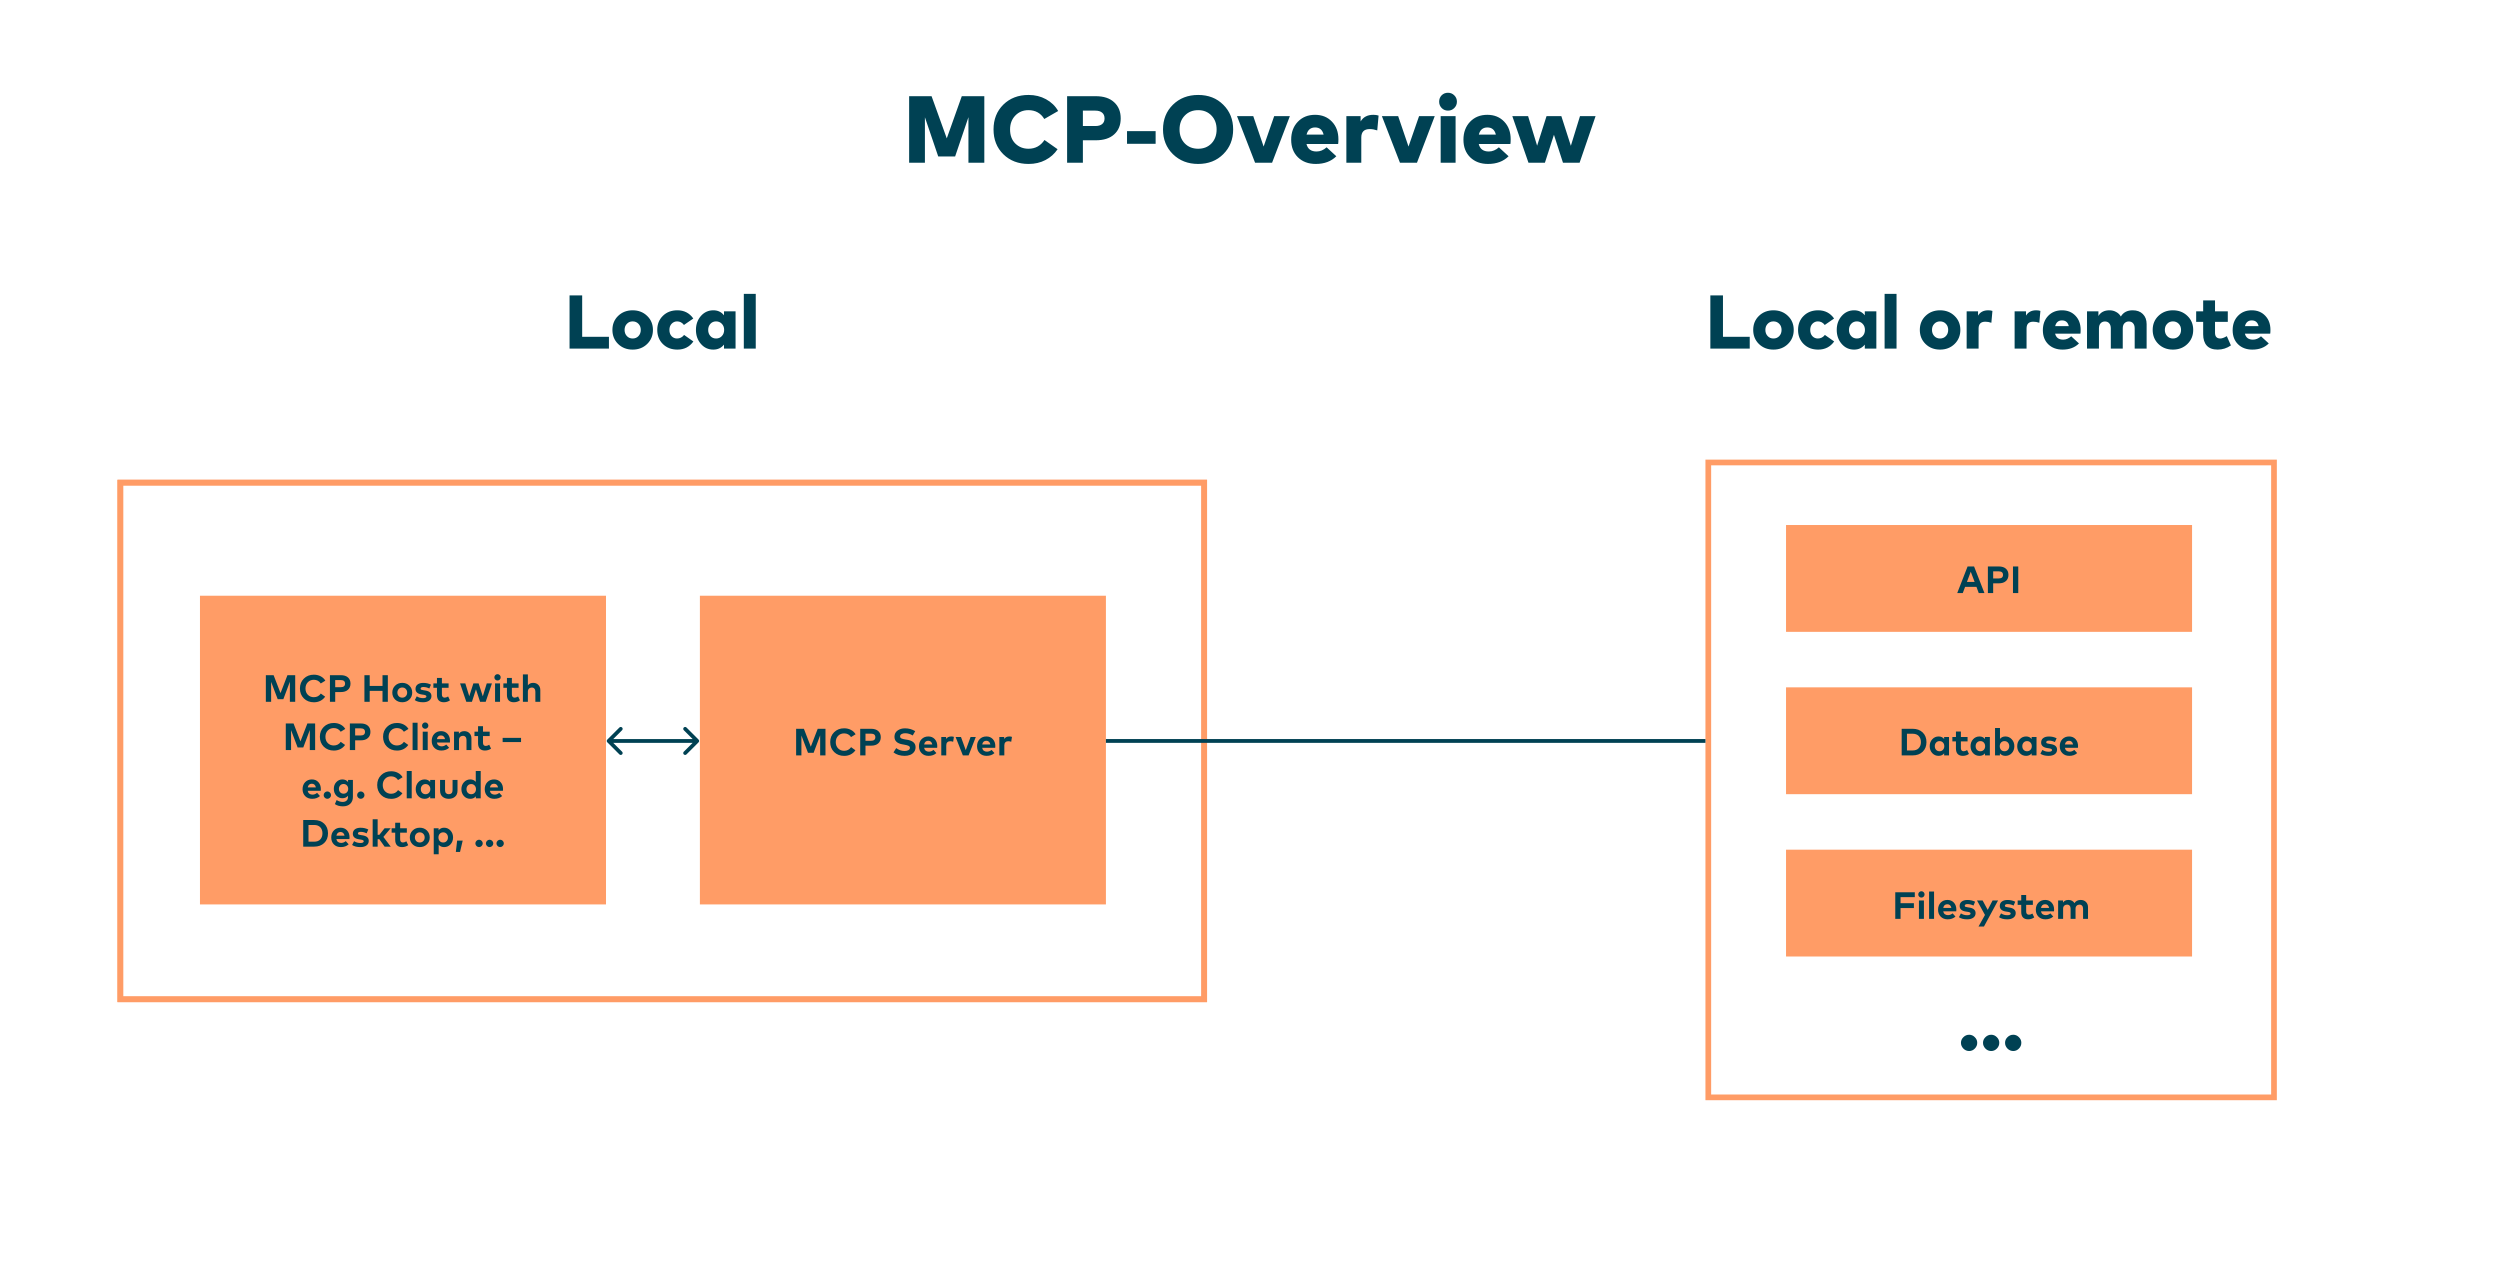 <svg width="6576" height="3366" viewBox="0 0 6576 3366" fill="none" xmlns="http://www.w3.org/2000/svg">
<rect width="6576" height="3366" fill="white"/>
<path d="M2589.14 253V428H2547.39V308.25L2512.39 411.5H2467.89L2432.89 308.5V428H2391.39V253H2450.39L2490.39 364L2529.89 253H2589.14ZM2705.63 249.75C2722.47 249.75 2737.72 253.5 2751.38 261C2765.22 268.5 2775.88 278.833 2783.38 292L2746.88 313C2737.55 297.5 2723.63 289.75 2705.13 289.75C2691.3 289.75 2679.8 294.5 2670.63 304C2661.47 313.5 2656.88 325.667 2656.88 340.5C2656.88 356.167 2661.55 368.583 2670.88 377.75C2680.22 386.75 2691.72 391.25 2705.38 391.25C2723.22 391.25 2737.22 383.583 2747.38 368.25L2781.88 392.5C2773.72 404.667 2763.05 414.167 2749.88 421C2736.88 427.833 2722.13 431.25 2705.63 431.25C2678.63 431.25 2656.47 422.75 2639.13 405.75C2621.97 388.75 2613.38 367 2613.38 340.5C2613.38 314 2621.97 292.25 2639.13 275.25C2656.47 258.25 2678.63 249.75 2705.63 249.75ZM2882.17 369H2848.42V428H2806.92V253H2881.92C2903.08 253 2919.33 258.333 2930.67 269C2942.17 279.5 2947.92 293.667 2947.92 311.5C2947.92 329.167 2942.17 343.167 2930.67 353.5C2919.33 363.833 2903.17 369 2882.17 369ZM2881.17 291H2848.42V331.5H2881.17C2888.83 331.5 2894.75 329.833 2898.92 326.5C2903.25 323 2905.42 318 2905.42 311.5C2905.42 304.833 2903.25 299.75 2898.92 296.25C2894.75 292.75 2888.83 291 2881.17 291ZM3039.77 345V378.25H2964.52V345H3039.77ZM3085.18 275.5C3102.68 258.333 3124.85 249.75 3151.68 249.75C3178.52 249.75 3200.52 258.333 3217.68 275.5C3235.02 292.667 3243.68 314.333 3243.68 340.5C3243.68 366.667 3235.02 388.333 3217.68 405.5C3200.52 422.667 3178.52 431.25 3151.68 431.25C3124.85 431.25 3102.68 422.667 3085.18 405.5C3067.85 388.333 3059.18 366.667 3059.18 340.5C3059.18 314.333 3067.85 292.667 3085.18 275.5ZM3186.68 304C3177.68 294.5 3166.02 289.75 3151.68 289.75C3137.35 289.75 3125.6 294.5 3116.43 304C3107.27 313.333 3102.68 325.5 3102.68 340.5C3102.68 355.5 3107.27 367.75 3116.43 377.25C3125.6 386.583 3137.35 391.25 3151.68 391.25C3166.02 391.25 3177.68 386.583 3186.68 377.25C3195.68 367.75 3200.18 355.5 3200.18 340.5C3200.18 325.5 3195.68 313.333 3186.68 304ZM3392.84 305.5L3346.09 428H3301.34L3253.84 305.5H3296.59L3323.84 385.5L3351.59 305.5H3392.84ZM3459.06 302C3477.4 302 3492.23 308 3503.56 320C3514.9 331.833 3520.56 347.333 3520.56 366.5C3520.56 372.167 3520.31 376.25 3519.81 378.75H3436.56C3439.73 391.917 3448.56 398.5 3463.06 398.5C3472.56 398.5 3481.4 394.833 3489.56 387.5L3515.06 411C3501.56 424.5 3483.56 431.25 3461.06 431.25C3441.73 431.25 3426.06 425.417 3414.06 413.75C3402.23 402.083 3396.31 386.667 3396.31 367.5C3396.31 348.167 3402.15 332.417 3413.81 320.25C3425.48 308.083 3440.56 302 3459.06 302ZM3481.56 354C3478.56 341.5 3471.15 335.25 3459.31 335.25C3447.48 335.25 3439.98 341.5 3436.81 354H3481.56ZM3612.48 302C3617.65 302 3622.23 302.667 3626.23 304L3622.73 343C3615.73 340.667 3609.15 339.5 3602.98 339.5C3588.15 339.5 3580.73 346.917 3580.73 361.75V428H3541.48V305.5H3578.98V319.5C3585.82 307.833 3596.98 302 3612.48 302ZM3773.95 305.5L3727.2 428H3682.45L3634.95 305.5H3677.7L3704.95 385.5L3732.7 305.5H3773.95ZM3828.78 305.5V428H3789.53V305.5H3828.78ZM3808.78 244C3815.28 244 3820.78 246.25 3825.28 250.75C3829.95 255.25 3832.28 260.833 3832.28 267.5C3832.28 274 3829.95 279.583 3825.28 284.25C3820.78 288.75 3815.28 291 3808.78 291C3802.28 291 3796.78 288.75 3792.28 284.25C3787.78 279.583 3785.53 274 3785.53 267.5C3785.53 260.833 3787.7 255.25 3792.03 250.75C3796.53 246.25 3802.11 244 3808.78 244ZM3912.19 302C3930.52 302 3945.35 308 3956.69 320C3968.02 331.833 3973.69 347.333 3973.69 366.5C3973.69 372.167 3973.44 376.25 3972.94 378.75H3889.69C3892.85 391.917 3901.69 398.5 3916.19 398.5C3925.69 398.5 3934.52 394.833 3942.69 387.5L3968.19 411C3954.69 424.5 3936.69 431.25 3914.19 431.25C3894.85 431.25 3879.19 425.417 3867.19 413.75C3855.35 402.083 3849.44 386.667 3849.44 367.5C3849.44 348.167 3855.27 332.417 3866.94 320.25C3878.6 308.083 3893.69 302 3912.19 302ZM3934.69 354C3931.69 341.5 3924.27 335.25 3912.44 335.25C3900.6 335.25 3893.1 341.5 3889.94 354H3934.69ZM4106.99 305.5L4131.99 383.5L4155.99 305.5H4196.99L4154.99 428H4111.24L4087.49 354.5L4063.74 428H4020.49L3977.99 305.5H4019.49L4043.24 383.25L4067.99 305.5H4106.99Z" fill="#004153"/>
<path d="M1601.76 886V917H1498.16V777H1531.36V886H1601.76ZM1625.89 831C1636.02 821.133 1648.75 816.2 1664.09 816.2C1679.42 816.2 1692.15 821.133 1702.29 831C1712.42 840.733 1717.49 853 1717.49 867.8C1717.49 882.6 1712.42 894.933 1702.29 904.8C1692.15 914.667 1679.42 919.6 1664.09 919.6C1648.75 919.6 1636.02 914.667 1625.89 904.8C1615.89 894.933 1610.89 882.6 1610.89 867.8C1610.89 853 1615.89 840.733 1625.89 831ZM1664.09 845.4C1657.95 845.4 1652.89 847.533 1648.89 851.8C1644.89 855.933 1642.89 861.267 1642.89 867.8C1642.89 874.333 1644.89 879.733 1648.89 884C1652.89 888.267 1657.95 890.4 1664.09 890.4C1670.35 890.4 1675.49 888.267 1679.49 884C1683.49 879.733 1685.49 874.333 1685.49 867.8C1685.49 861.267 1683.49 855.933 1679.49 851.8C1675.49 847.533 1670.35 845.4 1664.09 845.4ZM1781.85 816.2C1799.59 816.2 1813.52 823.4 1823.65 837.8L1799.05 854.8C1794.39 848.533 1788.39 845.4 1781.05 845.4C1775.45 845.4 1770.65 847.467 1766.65 851.6C1762.79 855.6 1760.85 861 1760.85 867.8C1760.85 874.733 1762.79 880.267 1766.65 884.4C1770.52 888.4 1775.25 890.4 1780.85 890.4C1788.45 890.4 1794.65 887.267 1799.45 881L1823.85 898.2C1813.72 912.467 1799.72 919.6 1781.85 919.6C1766.25 919.6 1753.52 914.733 1743.65 905C1733.79 895.267 1728.85 882.867 1728.85 867.8C1728.85 852.733 1733.79 840.4 1743.65 830.8C1753.52 821.067 1766.25 816.2 1781.85 816.2ZM1934.81 819V917H1904.41V906.4C1897.48 915.2 1888.08 919.6 1876.21 919.6C1863.15 919.6 1852.28 914.6 1843.61 904.6C1834.95 894.6 1830.61 882.333 1830.61 867.8C1830.61 853.267 1834.95 841.067 1843.61 831.2C1852.41 821.2 1863.35 816.2 1876.41 816.2C1888.15 816.2 1897.48 820.6 1904.41 829.4V819H1934.81ZM1898.81 851.8C1894.81 847.533 1889.75 845.4 1883.61 845.4C1877.48 845.4 1872.48 847.533 1868.61 851.8C1864.75 856.067 1862.81 861.4 1862.81 867.8C1862.81 874.333 1864.75 879.733 1868.61 884C1872.48 888.267 1877.48 890.4 1883.61 890.4C1889.75 890.4 1894.81 888.267 1898.81 884C1902.81 879.733 1904.81 874.333 1904.81 867.8C1904.81 861.267 1902.81 855.933 1898.81 851.8ZM1987.92 773V917H1956.52V773H1987.92Z" fill="#004153"/>
<path d="M4602.5 886V917H4498.9V777H4532.1V886H4602.5ZM4626.63 831C4636.76 821.133 4649.49 816.2 4664.83 816.2C4680.16 816.2 4692.89 821.133 4703.03 831C4713.16 840.733 4718.23 853 4718.23 867.8C4718.23 882.6 4713.16 894.933 4703.03 904.8C4692.89 914.667 4680.16 919.6 4664.83 919.6C4649.49 919.6 4636.76 914.667 4626.63 904.8C4616.63 894.933 4611.63 882.6 4611.63 867.8C4611.63 853 4616.63 840.733 4626.63 831ZM4664.83 845.4C4658.69 845.4 4653.63 847.533 4649.63 851.8C4645.63 855.933 4643.63 861.267 4643.63 867.8C4643.63 874.333 4645.63 879.733 4649.63 884C4653.63 888.267 4658.69 890.4 4664.83 890.4C4671.09 890.4 4676.23 888.267 4680.23 884C4684.23 879.733 4686.23 874.333 4686.23 867.8C4686.23 861.267 4684.23 855.933 4680.23 851.8C4676.23 847.533 4671.09 845.4 4664.83 845.4ZM4782.6 816.2C4800.33 816.2 4814.26 823.4 4824.4 837.8L4799.8 854.8C4795.13 848.533 4789.13 845.4 4781.8 845.4C4776.2 845.4 4771.4 847.467 4767.4 851.6C4763.53 855.6 4761.6 861 4761.6 867.8C4761.6 874.733 4763.53 880.267 4767.4 884.4C4771.26 888.4 4776 890.4 4781.6 890.4C4789.2 890.4 4795.4 887.267 4800.2 881L4824.6 898.2C4814.46 912.467 4800.46 919.6 4782.6 919.6C4767 919.6 4754.26 914.733 4744.4 905C4734.53 895.267 4729.6 882.867 4729.6 867.8C4729.6 852.733 4734.53 840.4 4744.4 830.8C4754.26 821.067 4767 816.2 4782.6 816.2ZM4935.55 819V917H4905.15V906.4C4898.22 915.2 4888.82 919.6 4876.95 919.6C4863.89 919.6 4853.02 914.6 4844.35 904.6C4835.69 894.6 4831.35 882.333 4831.35 867.8C4831.35 853.267 4835.69 841.067 4844.35 831.2C4853.15 821.2 4864.09 816.2 4877.15 816.2C4888.89 816.2 4898.22 820.6 4905.15 829.4V819H4935.55ZM4899.55 851.8C4895.55 847.533 4890.49 845.4 4884.35 845.4C4878.22 845.4 4873.22 847.533 4869.35 851.8C4865.49 856.067 4863.55 861.4 4863.55 867.8C4863.55 874.333 4865.49 879.733 4869.35 884C4873.22 888.267 4878.22 890.4 4884.35 890.4C4890.49 890.4 4895.55 888.267 4899.55 884C4903.55 879.733 4905.55 874.333 4905.55 867.8C4905.55 861.267 4903.55 855.933 4899.55 851.8ZM4988.66 773V917H4957.26V773H4988.66ZM5064.91 831C5075.04 821.133 5087.78 816.2 5103.11 816.2C5118.44 816.2 5131.18 821.133 5141.31 831C5151.44 840.733 5156.51 853 5156.51 867.8C5156.51 882.6 5151.44 894.933 5141.31 904.8C5131.18 914.667 5118.44 919.6 5103.11 919.6C5087.78 919.6 5075.04 914.667 5064.91 904.8C5054.91 894.933 5049.91 882.6 5049.91 867.8C5049.91 853 5054.91 840.733 5064.91 831ZM5103.11 845.4C5096.98 845.4 5091.91 847.533 5087.91 851.8C5083.91 855.933 5081.91 861.267 5081.91 867.8C5081.91 874.333 5083.91 879.733 5087.91 884C5091.91 888.267 5096.98 890.4 5103.11 890.4C5109.38 890.4 5114.51 888.267 5118.51 884C5122.51 879.733 5124.51 874.333 5124.51 867.8C5124.51 861.267 5122.51 855.933 5118.51 851.8C5114.51 847.533 5109.38 845.4 5103.11 845.4ZM5229.88 816.2C5234.01 816.2 5237.68 816.733 5240.88 817.8L5238.08 849C5232.48 847.133 5227.21 846.2 5222.28 846.2C5210.41 846.2 5204.48 852.133 5204.48 864V917H5173.08V819H5203.08V830.2C5208.54 820.867 5217.48 816.2 5229.88 816.2ZM5356.05 816.2C5360.18 816.2 5363.85 816.733 5367.05 817.8L5364.25 849C5358.65 847.133 5353.38 846.2 5348.45 846.2C5336.58 846.2 5330.65 852.133 5330.65 864V917H5299.25V819H5329.25V830.2C5334.72 820.867 5343.65 816.2 5356.05 816.2ZM5423.74 816.2C5438.41 816.2 5450.28 821 5459.34 830.6C5468.41 840.067 5472.94 852.467 5472.94 867.8C5472.94 872.333 5472.74 875.6 5472.34 877.6H5405.74C5408.28 888.133 5415.34 893.4 5426.94 893.4C5434.54 893.4 5441.61 890.467 5448.14 884.6L5468.54 903.4C5457.74 914.2 5443.34 919.6 5425.34 919.6C5409.88 919.6 5397.34 914.933 5387.74 905.6C5378.28 896.267 5373.54 883.933 5373.54 868.6C5373.54 853.133 5378.21 840.533 5387.54 830.8C5396.88 821.067 5408.94 816.2 5423.74 816.2ZM5441.74 857.8C5439.34 847.8 5433.41 842.8 5423.94 842.8C5414.48 842.8 5408.48 847.8 5405.94 857.8H5441.74ZM5609.88 816.2C5621.08 816.2 5629.95 819.467 5636.48 826C5643.15 832.533 5646.48 841.4 5646.48 852.6V917H5615.08V863.8C5615.08 858.067 5613.68 853.6 5610.88 850.4C5608.21 847.2 5604.41 845.6 5599.48 845.6C5594.95 845.6 5591.15 847.2 5588.08 850.4C5585.15 853.467 5583.68 858.067 5583.68 864.2V917H5552.28V863.8C5552.28 858.067 5550.88 853.6 5548.08 850.4C5545.41 847.2 5541.68 845.6 5536.88 845.6C5532.21 845.6 5528.41 847.2 5525.48 850.4C5522.55 853.467 5521.08 858.067 5521.08 864.2V917H5489.68V819H5519.68V831.2C5525.68 821.2 5535.41 816.2 5548.88 816.2C5555.28 816.2 5561.08 817.667 5566.28 820.6C5571.61 823.4 5575.75 827.4 5578.68 832.6C5585.08 821.667 5595.48 816.2 5609.88 816.2ZM5677.41 831C5687.54 821.133 5700.28 816.2 5715.61 816.2C5730.94 816.2 5743.68 821.133 5753.81 831C5763.94 840.733 5769.01 853 5769.01 867.8C5769.01 882.6 5763.94 894.933 5753.81 904.8C5743.68 914.667 5730.94 919.6 5715.61 919.6C5700.28 919.6 5687.54 914.667 5677.41 904.8C5667.41 894.933 5662.41 882.6 5662.41 867.8C5662.41 853 5667.41 840.733 5677.41 831ZM5715.61 845.4C5709.48 845.4 5704.41 847.533 5700.41 851.8C5696.41 855.933 5694.41 861.267 5694.41 867.8C5694.41 874.333 5696.41 879.733 5700.41 884C5704.41 888.267 5709.48 890.4 5715.61 890.4C5721.88 890.4 5727.01 888.267 5731.01 884C5735.01 879.733 5737.01 874.333 5737.01 867.8C5737.01 861.267 5735.01 855.933 5731.01 851.8C5727.01 847.533 5721.88 845.4 5715.61 845.4ZM5860 819V846.6H5826.4V875.4C5826.4 885.4 5831.07 890.4 5840.4 890.4C5844.67 890.4 5850.33 888.333 5857.4 884.2L5868.2 908.6C5857.67 915.933 5846.07 919.6 5833.4 919.6C5820.6 919.6 5811 916.067 5804.6 909C5798.33 901.933 5795.2 892.067 5795.2 879.4V846.6H5776.8V819H5795.2V790.2H5826.4V819H5860ZM5922.96 816.2C5937.63 816.2 5949.49 821 5958.56 830.6C5967.63 840.067 5972.16 852.467 5972.16 867.8C5972.16 872.333 5971.96 875.6 5971.56 877.6H5904.96C5907.49 888.133 5914.56 893.4 5926.16 893.4C5933.76 893.4 5940.83 890.467 5947.36 884.6L5967.76 903.4C5956.96 914.2 5942.56 919.6 5924.56 919.6C5909.09 919.6 5896.56 914.933 5886.96 905.6C5877.49 896.267 5872.76 883.933 5872.76 868.6C5872.76 853.133 5877.43 840.533 5886.76 830.8C5896.09 821.067 5908.16 816.2 5922.96 816.2ZM5940.96 857.8C5938.56 847.8 5932.63 842.8 5923.16 842.8C5913.69 842.8 5907.69 847.8 5905.16 857.8H5940.96Z" fill="#004153"/>
<path d="M5179.69 2721.8C5185.42 2721.8 5190.35 2723.93 5194.49 2728.2C5198.75 2732.33 5200.89 2737.27 5200.89 2743C5200.89 2748.87 5198.75 2753.93 5194.49 2758.2C5190.35 2762.47 5185.42 2764.6 5179.69 2764.6C5173.82 2764.6 5168.75 2762.47 5164.49 2758.2C5160.22 2753.8 5158.09 2748.73 5158.09 2743C5158.09 2737.27 5160.22 2732.33 5164.49 2728.2C5168.75 2723.93 5173.82 2721.8 5179.69 2721.8ZM5237.7 2721.8C5243.43 2721.8 5248.36 2723.93 5252.5 2728.2C5256.76 2732.33 5258.9 2737.27 5258.9 2743C5258.9 2748.87 5256.76 2753.93 5252.5 2758.2C5248.36 2762.47 5243.43 2764.6 5237.7 2764.6C5231.83 2764.6 5226.76 2762.47 5222.5 2758.2C5218.23 2753.8 5216.1 2748.73 5216.1 2743C5216.1 2737.27 5218.23 2732.33 5222.5 2728.2C5226.76 2723.93 5231.83 2721.8 5237.7 2721.8ZM5295.7 2721.8C5301.44 2721.8 5306.37 2723.93 5310.5 2728.2C5314.77 2732.33 5316.9 2737.27 5316.9 2743C5316.9 2748.87 5314.77 2753.93 5310.5 2758.2C5306.37 2762.47 5301.44 2764.6 5295.7 2764.6C5289.84 2764.6 5284.77 2762.47 5280.5 2758.2C5276.24 2753.8 5274.1 2748.73 5274.1 2743C5274.1 2737.27 5276.24 2732.33 5280.5 2728.2C5284.77 2723.93 5289.84 2721.8 5295.7 2721.8Z" fill="#004153"/>
<rect x="316.5" y="1269.5" width="2851" height="1359" fill="white" stroke="#FF9C66" stroke-width="15"/>
<rect x="316.5" y="1269.5" width="2851" height="1359" stroke="#FF9C66" stroke-width="15"/>
<rect x="4493.5" y="1216.5" width="1488" height="1670" stroke="#FF9C66" stroke-width="15"/>
<rect x="526" y="1567" width="1068" height="812" fill="#FF9C66"/>
<rect x="1841" y="1567" width="1068" height="812" fill="#FF9C66"/>
<rect x="4698" y="1381" width="1068" height="281" fill="#FF9C66"/>
<rect x="4698" y="1808" width="1068" height="281" fill="#FF9C66"/>
<rect x="4698" y="2235" width="1068" height="281" fill="#FF9C66"/>
<path d="M5192.58 1490L5219.88 1560H5204.88L5198.88 1543.7H5168.98L5162.88 1560H5148.28L5175.58 1490H5192.58ZM5183.88 1503.8L5173.78 1530.8H5194.08L5183.88 1503.8ZM5257.52 1534.4H5242.82V1560H5228.92V1490H5257.42C5265.62 1490 5271.92 1491.97 5276.32 1495.9C5280.78 1499.83 5283.02 1505.27 5283.02 1512.2C5283.02 1519 5280.78 1524.4 5276.32 1528.4C5271.92 1532.4 5265.65 1534.4 5257.52 1534.4ZM5257.12 1502.8H5242.82V1521.6H5257.12C5264.85 1521.6 5268.72 1518.47 5268.72 1512.2C5268.72 1505.93 5264.85 1502.8 5257.12 1502.8ZM5308.83 1490V1560H5294.93V1490H5308.83Z" fill="#004153"/>
<path d="M776.487 1776V1846H762.487V1793.2L745.287 1839.2H730.487L713.187 1793.6V1846H699.287V1776H719.687L737.887 1823.2L756.087 1776H776.487ZM825.754 1774.7C832.22 1774.7 838.12 1776.1 843.454 1778.9C848.787 1781.7 852.887 1785.53 855.754 1790.4L843.754 1797.8C839.42 1791.33 833.354 1788.1 825.554 1788.1C819.154 1788.1 813.887 1790.23 809.754 1794.5C805.62 1798.77 803.554 1804.27 803.554 1811C803.554 1817.87 805.62 1823.4 809.754 1827.6C813.954 1831.8 819.22 1833.9 825.554 1833.9C833.354 1833.9 839.454 1830.7 843.854 1824.3L855.254 1832.5C852.12 1837.1 847.987 1840.73 842.854 1843.4C837.72 1846 832.02 1847.3 825.754 1847.3C815.02 1847.3 806.187 1843.9 799.254 1837.1C792.387 1830.23 788.954 1821.53 788.954 1811C788.954 1800.47 792.387 1791.8 799.254 1785C806.187 1778.13 815.02 1774.7 825.754 1774.7ZM896.442 1820.4H881.742V1846H867.842V1776H896.342C904.542 1776 910.842 1777.97 915.242 1781.9C919.708 1785.83 921.942 1791.27 921.942 1798.2C921.942 1805 919.708 1810.4 915.242 1814.4C910.842 1818.4 904.575 1820.4 896.442 1820.4ZM896.042 1788.8H881.742V1807.6H896.042C903.775 1807.6 907.642 1804.47 907.642 1798.2C907.642 1791.93 903.775 1788.8 896.042 1788.8ZM972.464 1776V1804.2H1006.16V1776H1020.16V1846H1006.16V1817.2H972.464V1846H958.564V1776H972.464ZM1058.1 1796.2C1065.64 1796.2 1071.87 1798.63 1076.8 1803.5C1081.8 1808.37 1084.3 1814.47 1084.3 1821.8C1084.3 1829.13 1081.8 1835.2 1076.8 1840C1071.87 1844.8 1065.64 1847.2 1058.1 1847.2C1050.57 1847.2 1044.3 1844.8 1039.3 1840C1034.37 1835.13 1031.9 1829.07 1031.9 1821.8C1031.9 1814.47 1034.4 1808.37 1039.4 1803.5C1044.4 1798.63 1050.64 1796.2 1058.1 1796.2ZM1067.3 1812.2C1064.9 1809.67 1061.84 1808.4 1058.1 1808.4C1054.37 1808.4 1051.3 1809.67 1048.9 1812.2C1046.5 1814.73 1045.3 1817.93 1045.3 1821.8C1045.3 1825.67 1046.5 1828.87 1048.9 1831.4C1051.3 1833.87 1054.37 1835.1 1058.1 1835.1C1061.84 1835.1 1064.9 1833.87 1067.3 1831.4C1069.77 1828.87 1071 1825.67 1071 1821.8C1071 1817.93 1069.77 1814.73 1067.3 1812.2ZM1133.67 1800.9L1129.27 1811C1124.07 1808.4 1118.94 1807.1 1113.87 1807.1C1108.87 1807.1 1106.37 1808.57 1106.37 1811.5C1106.37 1812.77 1107.01 1813.7 1108.27 1814.3C1109.61 1814.83 1111.61 1815.27 1114.27 1815.6L1118.57 1816.3C1129.44 1817.97 1134.87 1822.8 1134.87 1830.8C1134.87 1835.87 1132.91 1839.87 1128.97 1842.8C1125.04 1845.73 1119.61 1847.2 1112.67 1847.2C1103.61 1847.2 1096.41 1845.33 1091.07 1841.6L1096.27 1831.6C1101.07 1834.8 1106.57 1836.4 1112.77 1836.4C1118.71 1836.4 1121.67 1834.87 1121.67 1831.8C1121.67 1829.6 1119.01 1828.13 1113.67 1827.4L1109.67 1826.8C1098.54 1825.2 1092.97 1820.33 1092.97 1812.2C1092.97 1807.2 1094.77 1803.3 1098.37 1800.5C1102.04 1797.7 1107.07 1796.3 1113.47 1796.3C1120.81 1796.3 1127.54 1797.83 1133.67 1800.9ZM1179.97 1797.6V1809.2H1162.37V1826.8C1162.37 1829.6 1163.03 1831.7 1164.37 1833.1C1165.7 1834.43 1167.47 1835.1 1169.67 1835.1C1172.4 1835.1 1175.43 1834.07 1178.77 1832L1183.57 1842.2C1178.77 1845.53 1173.43 1847.2 1167.57 1847.2C1161.57 1847.2 1157.03 1845.57 1153.97 1842.3C1150.9 1839.03 1149.37 1834.23 1149.37 1827.9V1809.2H1139.97V1797.6H1149.37V1783.2H1162.37V1797.6H1179.97ZM1258.97 1797.6L1269.97 1831.6L1280.37 1797.6H1293.97L1277.57 1846H1262.77L1251.97 1813.2L1241.37 1846H1226.57L1210.17 1797.6H1223.97L1234.37 1831.4L1245.17 1797.6H1258.97ZM1315.29 1797.6V1846H1302.19V1797.6H1315.29ZM1302.79 1775.8C1304.39 1774.13 1306.36 1773.3 1308.69 1773.3C1311.02 1773.3 1312.99 1774.13 1314.59 1775.8C1316.19 1777.4 1316.99 1779.37 1316.99 1781.7C1316.99 1784.03 1316.19 1786 1314.59 1787.6C1312.99 1789.2 1311.02 1790 1308.69 1790C1306.36 1790 1304.39 1789.2 1302.79 1787.6C1301.19 1786 1300.39 1784.03 1300.39 1781.7C1300.39 1779.37 1301.19 1777.4 1302.79 1775.8ZM1364.05 1797.6V1809.2H1346.45V1826.8C1346.45 1829.6 1347.12 1831.7 1348.45 1833.1C1349.78 1834.43 1351.55 1835.1 1353.75 1835.1C1356.48 1835.1 1359.52 1834.07 1362.85 1832L1367.65 1842.2C1362.85 1845.53 1357.52 1847.2 1351.65 1847.2C1345.65 1847.2 1341.12 1845.57 1338.05 1842.3C1334.98 1839.03 1333.45 1834.23 1333.45 1827.9V1809.2H1324.05V1797.6H1333.45V1783.2H1346.45V1797.6H1364.05ZM1388.53 1774V1802.8C1391.66 1798.4 1396.3 1796.2 1402.43 1796.2C1407.96 1796.2 1412.46 1797.97 1415.93 1801.5C1419.46 1805.03 1421.23 1809.6 1421.23 1815.2V1846H1408.23V1819.4C1408.23 1815.93 1407.4 1813.27 1405.73 1811.4C1404.13 1809.47 1401.83 1808.5 1398.83 1808.5C1395.9 1808.5 1393.43 1809.47 1391.43 1811.4C1389.5 1813.27 1388.53 1815.93 1388.53 1819.4V1846H1375.43V1774H1388.53ZM828.929 1903V1973H814.929V1920.2L797.729 1966.2H782.929L765.629 1920.6V1973H751.729V1903H772.129L790.329 1950.2L808.529 1903H828.929ZM878.195 1901.7C884.662 1901.7 890.562 1903.1 895.895 1905.9C901.228 1908.7 905.328 1912.53 908.195 1917.4L896.195 1924.8C891.862 1918.33 885.795 1915.1 877.995 1915.1C871.595 1915.1 866.328 1917.23 862.195 1921.5C858.062 1925.77 855.995 1931.27 855.995 1938C855.995 1944.87 858.062 1950.4 862.195 1954.6C866.395 1958.8 871.662 1960.9 877.995 1960.9C885.795 1960.9 891.895 1957.7 896.295 1951.3L907.695 1959.5C904.562 1964.1 900.428 1967.73 895.295 1970.4C890.162 1973 884.462 1974.3 878.195 1974.3C867.462 1974.3 858.628 1970.9 851.695 1964.1C844.828 1957.23 841.395 1948.53 841.395 1938C841.395 1927.47 844.828 1918.8 851.695 1912C858.628 1905.13 867.462 1901.7 878.195 1901.7ZM948.883 1947.4H934.183V1973H920.283V1903H948.783C956.983 1903 963.283 1904.97 967.683 1908.9C972.15 1912.83 974.383 1918.27 974.383 1925.2C974.383 1932 972.15 1937.4 967.683 1941.4C963.283 1945.4 957.017 1947.4 948.883 1947.4ZM948.483 1915.8H934.183V1934.6H948.483C956.217 1934.6 960.083 1931.47 960.083 1925.2C960.083 1918.93 956.217 1915.8 948.483 1915.8ZM1044.41 1901.7C1050.87 1901.7 1056.77 1903.1 1062.11 1905.9C1067.44 1908.7 1071.54 1912.53 1074.41 1917.4L1062.41 1924.8C1058.07 1918.33 1052.01 1915.1 1044.21 1915.1C1037.81 1915.1 1032.54 1917.23 1028.41 1921.5C1024.27 1925.77 1022.21 1931.27 1022.21 1938C1022.21 1944.87 1024.27 1950.4 1028.41 1954.6C1032.61 1958.8 1037.87 1960.9 1044.21 1960.9C1052.01 1960.9 1058.11 1957.7 1062.51 1951.3L1073.91 1959.5C1070.77 1964.1 1066.64 1967.73 1061.51 1970.4C1056.37 1973 1050.67 1974.3 1044.41 1974.3C1033.67 1974.3 1024.84 1970.9 1017.91 1964.1C1011.04 1957.23 1007.61 1948.53 1007.61 1938C1007.61 1927.47 1011.04 1918.8 1017.91 1912C1024.84 1905.13 1033.67 1901.7 1044.41 1901.7ZM1098.39 1901V1973H1085.29V1901H1098.39ZM1125.05 1924.6V1973H1111.95V1924.6H1125.05ZM1112.55 1902.8C1114.15 1901.13 1116.12 1900.3 1118.45 1900.3C1120.79 1900.3 1122.75 1901.13 1124.35 1902.8C1125.95 1904.4 1126.75 1906.37 1126.75 1908.7C1126.75 1911.03 1125.95 1913 1124.35 1914.6C1122.75 1916.2 1120.79 1917 1118.45 1917C1116.12 1917 1114.15 1916.2 1112.55 1914.6C1110.95 1913 1110.15 1911.03 1110.15 1908.7C1110.15 1906.37 1110.95 1904.4 1112.55 1902.8ZM1160.21 1923.2C1167.21 1923.2 1172.88 1925.57 1177.21 1930.3C1181.55 1935.03 1183.71 1941.17 1183.71 1948.7C1183.71 1950.57 1183.61 1952.03 1183.41 1953.1H1149.11C1149.78 1956.5 1151.21 1959.03 1153.41 1960.7C1155.61 1962.37 1158.35 1963.2 1161.61 1963.2C1166.08 1963.2 1170.15 1961.63 1173.81 1958.5L1181.41 1966.9C1176.08 1971.77 1169.21 1974.2 1160.81 1974.2C1153.35 1974.2 1147.28 1971.87 1142.61 1967.2C1137.95 1962.53 1135.61 1956.43 1135.61 1948.9C1135.61 1941.3 1137.88 1935.13 1142.41 1930.4C1147.01 1925.6 1152.95 1923.2 1160.21 1923.2ZM1160.01 1934.5C1154.08 1934.5 1150.48 1937.73 1149.21 1944.2H1170.61C1170.01 1941.07 1168.78 1938.67 1166.91 1937C1165.11 1935.33 1162.81 1934.5 1160.01 1934.5ZM1221.28 1923.2C1226.81 1923.2 1231.31 1924.97 1234.78 1928.5C1238.31 1932.03 1240.08 1936.6 1240.08 1942.2V1973H1227.08V1946.4C1227.08 1942.93 1226.25 1940.27 1224.58 1938.4C1222.98 1936.47 1220.68 1935.5 1217.68 1935.5C1214.75 1935.5 1212.28 1936.47 1210.28 1938.4C1208.35 1940.27 1207.38 1942.93 1207.38 1946.4V1973H1194.28V1924.6H1207.08V1930.2C1210.15 1925.53 1214.88 1923.2 1221.28 1923.2ZM1288.07 1924.6V1936.2H1270.47V1953.8C1270.47 1956.6 1271.14 1958.7 1272.47 1960.1C1273.81 1961.43 1275.57 1962.1 1277.77 1962.1C1280.51 1962.1 1283.54 1961.07 1286.87 1959L1291.67 1969.2C1286.87 1972.53 1281.54 1974.2 1275.67 1974.2C1269.67 1974.2 1265.14 1972.57 1262.07 1969.3C1259.01 1966.03 1257.47 1961.23 1257.47 1954.9V1936.2H1248.07V1924.6H1257.47V1910.2H1270.47V1924.6H1288.07ZM1370.56 1940.8V1952H1322.16V1940.8H1370.56ZM820.468 2050.2C827.468 2050.2 833.135 2052.57 837.468 2057.3C841.802 2062.03 843.968 2068.17 843.968 2075.7C843.968 2077.57 843.868 2079.03 843.668 2080.1H809.368C810.035 2083.5 811.468 2086.03 813.668 2087.7C815.868 2089.37 818.602 2090.2 821.868 2090.2C826.335 2090.2 830.402 2088.63 834.068 2085.5L841.668 2093.9C836.335 2098.77 829.468 2101.2 821.068 2101.2C813.602 2101.2 807.535 2098.87 802.868 2094.2C798.202 2089.53 795.868 2083.43 795.868 2075.9C795.868 2068.3 798.135 2062.13 802.668 2057.4C807.268 2052.6 813.202 2050.2 820.468 2050.2ZM820.268 2061.5C814.335 2061.5 810.735 2064.73 809.468 2071.2H830.868C830.268 2068.07 829.035 2065.67 827.168 2064C825.368 2062.33 823.068 2061.5 820.268 2061.5ZM854.246 2084.7C856.18 2082.77 858.446 2081.8 861.046 2081.8C863.646 2081.8 865.913 2082.77 867.846 2084.7C869.78 2086.63 870.746 2088.9 870.746 2091.5C870.746 2094.1 869.78 2096.37 867.846 2098.3C865.913 2100.23 863.646 2101.2 861.046 2101.2C858.446 2101.2 856.18 2100.23 854.246 2098.3C852.313 2096.37 851.346 2094.1 851.346 2091.5C851.346 2088.9 852.313 2086.63 854.246 2084.7ZM900.495 2050.2C906.828 2050.2 911.828 2052.47 915.495 2057V2051.6H928.295V2096C928.295 2103.73 925.928 2109.83 921.195 2114.3C916.528 2118.77 910.162 2121 902.095 2121C893.562 2121 886.495 2119.03 880.895 2115.1L885.495 2104.4C890.495 2107.73 895.828 2109.4 901.495 2109.4C905.695 2109.4 909.028 2108.27 911.495 2106C914.028 2103.8 915.295 2100.67 915.295 2096.6V2093.2C911.695 2097.53 906.762 2099.7 900.495 2099.7C894.428 2099.7 889.162 2097.4 884.695 2092.8C880.295 2088.13 878.095 2082.2 878.095 2075C878.095 2067.73 880.295 2061.8 884.695 2057.2C889.162 2052.53 894.428 2050.2 900.495 2050.2ZM903.695 2062.2C900.095 2062.2 897.162 2063.43 894.895 2065.9C892.628 2068.37 891.495 2071.4 891.495 2075C891.495 2078.6 892.628 2081.63 894.895 2084.1C897.162 2086.5 900.095 2087.7 903.695 2087.7C907.295 2087.7 910.228 2086.5 912.495 2084.1C914.762 2081.7 915.895 2078.67 915.895 2075C915.895 2071.33 914.728 2068.3 912.395 2065.9C910.128 2063.43 907.228 2062.2 903.695 2062.2ZM942.235 2084.7C944.168 2082.77 946.435 2081.8 949.035 2081.8C951.635 2081.8 953.901 2082.77 955.835 2084.7C957.768 2086.63 958.735 2088.9 958.735 2091.5C958.735 2094.1 957.768 2096.37 955.835 2098.3C953.901 2100.23 951.635 2101.2 949.035 2101.2C946.435 2101.2 944.168 2100.23 942.235 2098.3C940.301 2096.37 939.335 2094.1 939.335 2091.5C939.335 2088.9 940.301 2086.63 942.235 2084.7ZM1028.98 2028.7C1035.44 2028.7 1041.34 2030.1 1046.68 2032.9C1052.01 2035.7 1056.11 2039.53 1058.98 2044.4L1046.98 2051.8C1042.64 2045.33 1036.58 2042.1 1028.78 2042.1C1022.38 2042.1 1017.11 2044.23 1012.98 2048.5C1008.84 2052.77 1006.78 2058.27 1006.78 2065C1006.78 2071.87 1008.84 2077.4 1012.98 2081.6C1017.18 2085.8 1022.44 2087.9 1028.78 2087.9C1036.58 2087.9 1042.68 2084.7 1047.08 2078.3L1058.48 2086.5C1055.34 2091.1 1051.21 2094.73 1046.08 2097.4C1040.94 2100 1035.24 2101.3 1028.98 2101.3C1018.24 2101.3 1009.41 2097.9 1002.48 2091.1C995.61 2084.23 992.176 2075.53 992.176 2065C992.176 2054.47 995.61 2045.8 1002.48 2039C1009.41 2032.13 1018.24 2028.7 1028.98 2028.7ZM1082.96 2028V2100H1069.86V2028H1082.96ZM1144.32 2051.6V2100H1131.52V2094.6C1127.92 2099 1123.09 2101.2 1117.02 2101.2C1110.29 2101.2 1104.69 2098.8 1100.22 2094C1095.76 2089.13 1093.52 2083.07 1093.52 2075.8C1093.52 2068.53 1095.76 2062.47 1100.22 2057.6C1104.69 2052.67 1110.29 2050.2 1117.02 2050.2C1123.09 2050.2 1127.92 2052.43 1131.52 2056.9V2051.6H1144.32ZM1119.42 2062.4C1115.69 2062.4 1112.66 2063.7 1110.32 2066.3C1108.06 2068.83 1106.92 2072 1106.92 2075.8C1106.92 2079.6 1108.06 2082.77 1110.32 2085.3C1112.66 2087.83 1115.69 2089.1 1119.42 2089.1C1123.09 2089.1 1126.09 2087.83 1128.42 2085.3C1130.76 2082.77 1131.92 2079.6 1131.92 2075.8C1131.92 2071.93 1130.76 2068.73 1128.42 2066.2C1126.09 2063.67 1123.09 2062.4 1119.42 2062.4ZM1203.45 2051.6V2079.4C1203.45 2086.6 1201.25 2092.03 1196.85 2095.7C1192.52 2099.37 1187.08 2101.2 1180.55 2101.2C1173.95 2101.2 1168.45 2099.37 1164.05 2095.7C1159.72 2092.03 1157.55 2086.6 1157.55 2079.4V2051.6H1170.65V2078.2C1170.65 2081.93 1171.55 2084.7 1173.35 2086.5C1175.15 2088.23 1177.55 2089.1 1180.55 2089.1C1183.55 2089.1 1185.95 2088.23 1187.75 2086.5C1189.55 2084.7 1190.45 2081.93 1190.45 2078.2V2051.6H1203.45ZM1237.14 2050.2C1243.08 2050.2 1247.84 2052.33 1251.44 2056.6V2028H1264.44V2100H1251.64V2094.6C1248.04 2099 1243.21 2101.2 1237.14 2101.2C1230.41 2101.2 1224.81 2098.8 1220.34 2094C1215.88 2089.13 1213.64 2083.07 1213.64 2075.8C1213.64 2068.53 1215.88 2062.47 1220.34 2057.6C1224.81 2052.67 1230.41 2050.2 1237.14 2050.2ZM1239.54 2062.4C1235.81 2062.4 1232.78 2063.7 1230.44 2066.3C1228.18 2068.83 1227.04 2072 1227.04 2075.8C1227.04 2079.6 1228.18 2082.77 1230.44 2085.3C1232.78 2087.83 1235.81 2089.1 1239.54 2089.1C1243.21 2089.1 1246.21 2087.83 1248.54 2085.3C1250.88 2082.77 1252.04 2079.6 1252.04 2075.8C1252.04 2071.93 1250.88 2068.73 1248.54 2066.2C1246.21 2063.67 1243.21 2062.4 1239.54 2062.4ZM1299.67 2050.2C1306.67 2050.2 1312.33 2052.57 1316.67 2057.3C1321 2062.03 1323.17 2068.17 1323.17 2075.7C1323.17 2077.57 1323.07 2079.03 1322.87 2080.1H1288.57C1289.23 2083.5 1290.67 2086.03 1292.87 2087.7C1295.07 2089.37 1297.8 2090.2 1301.07 2090.2C1305.53 2090.2 1309.6 2088.63 1313.27 2085.5L1320.87 2093.9C1315.53 2098.77 1308.67 2101.2 1300.27 2101.2C1292.8 2101.2 1286.73 2098.87 1282.07 2094.2C1277.4 2089.53 1275.07 2083.43 1275.07 2075.9C1275.07 2068.3 1277.33 2062.13 1281.87 2057.4C1286.47 2052.6 1292.4 2050.2 1299.67 2050.2ZM1299.47 2061.5C1293.53 2061.5 1289.93 2064.73 1288.67 2071.2H1310.07C1309.47 2068.07 1308.23 2065.67 1306.37 2064C1304.57 2062.33 1302.27 2061.5 1299.47 2061.5ZM797.578 2157H826.378C837.311 2157 846.111 2160.2 852.778 2166.6C859.445 2173 862.778 2181.47 862.778 2192C862.778 2202.53 859.445 2211 852.778 2217.4C846.111 2223.8 837.311 2227 826.378 2227H797.578V2157ZM826.178 2170H811.478V2214H826.178C833.311 2214 838.745 2212 842.478 2208C846.278 2203.93 848.178 2198.6 848.178 2192C848.178 2185.33 846.278 2180 842.478 2176C838.745 2172 833.311 2170 826.178 2170ZM895.908 2177.2C902.908 2177.2 908.574 2179.57 912.908 2184.3C917.241 2189.03 919.408 2195.17 919.408 2202.7C919.408 2204.57 919.308 2206.03 919.108 2207.1H884.808C885.474 2210.5 886.908 2213.03 889.108 2214.7C891.308 2216.37 894.041 2217.2 897.308 2217.2C901.774 2217.2 905.841 2215.63 909.508 2212.5L917.108 2220.9C911.774 2225.77 904.908 2228.2 896.508 2228.2C889.041 2228.2 882.974 2225.87 878.308 2221.2C873.641 2216.53 871.308 2210.43 871.308 2202.9C871.308 2195.3 873.574 2189.13 878.108 2184.4C882.708 2179.6 888.641 2177.2 895.908 2177.2ZM895.708 2188.5C889.774 2188.5 886.174 2191.73 884.908 2198.2H906.308C905.708 2195.07 904.474 2192.67 902.608 2191C900.808 2189.33 898.508 2188.5 895.708 2188.5ZM968.781 2181.9L964.381 2192C959.181 2189.4 954.048 2188.1 948.981 2188.1C943.981 2188.1 941.481 2189.57 941.481 2192.5C941.481 2193.77 942.115 2194.7 943.381 2195.3C944.715 2195.83 946.715 2196.27 949.381 2196.6L953.681 2197.3C964.548 2198.97 969.981 2203.8 969.981 2211.8C969.981 2216.87 968.015 2220.87 964.081 2223.8C960.148 2226.73 954.715 2228.2 947.781 2228.2C938.715 2228.2 931.515 2226.33 926.181 2222.6L931.381 2212.6C936.181 2215.8 941.681 2217.4 947.881 2217.4C953.815 2217.4 956.781 2215.87 956.781 2212.8C956.781 2210.6 954.115 2209.13 948.781 2208.4L944.781 2207.8C933.648 2206.2 928.081 2201.33 928.081 2193.2C928.081 2188.2 929.881 2184.3 933.481 2181.5C937.148 2178.7 942.181 2177.3 948.581 2177.3C955.915 2177.3 962.648 2178.83 968.781 2181.9ZM993.365 2155V2195.8H997.965L1011.66 2178.6H1027.66L1008.46 2201.4L1027.76 2227H1011.66L997.765 2207.4H993.365V2227H980.265V2155H993.365ZM1070.15 2178.6V2190.2H1052.55V2207.8C1052.55 2210.6 1053.22 2212.7 1054.55 2214.1C1055.89 2215.43 1057.65 2216.1 1059.85 2216.1C1062.59 2216.1 1065.62 2215.07 1068.95 2213L1073.75 2223.2C1068.95 2226.53 1063.62 2228.2 1057.75 2228.2C1051.75 2228.2 1047.22 2226.57 1044.15 2223.3C1041.09 2220.03 1039.55 2215.23 1039.55 2208.9V2190.2H1030.15V2178.6H1039.55V2164.2H1052.55V2178.6H1070.15ZM1104.15 2177.2C1111.68 2177.2 1117.92 2179.63 1122.85 2184.5C1127.85 2189.37 1130.35 2195.47 1130.35 2202.8C1130.35 2210.13 1127.85 2216.2 1122.85 2221C1117.92 2225.8 1111.68 2228.2 1104.15 2228.2C1096.62 2228.2 1090.35 2225.8 1085.35 2221C1080.42 2216.13 1077.95 2210.07 1077.95 2202.8C1077.95 2195.47 1080.45 2189.37 1085.45 2184.5C1090.45 2179.63 1096.68 2177.2 1104.15 2177.2ZM1113.35 2193.2C1110.95 2190.67 1107.88 2189.4 1104.15 2189.4C1100.42 2189.4 1097.35 2190.67 1094.95 2193.2C1092.55 2195.73 1091.35 2198.93 1091.35 2202.8C1091.35 2206.67 1092.55 2209.87 1094.95 2212.4C1097.35 2214.87 1100.42 2216.1 1104.15 2216.1C1107.88 2216.1 1110.95 2214.87 1113.35 2212.4C1115.82 2209.87 1117.05 2206.67 1117.05 2202.8C1117.05 2198.93 1115.82 2195.73 1113.35 2193.2ZM1168.11 2177.2C1174.84 2177.2 1180.44 2179.67 1184.91 2184.6C1189.44 2189.47 1191.71 2195.53 1191.71 2202.8C1191.71 2210.07 1189.48 2216.13 1185.01 2221C1180.54 2225.8 1174.94 2228.2 1168.21 2228.2C1162.14 2228.2 1157.38 2226.13 1153.91 2222V2247H1140.91V2178.6H1153.71V2183.9C1157.31 2179.43 1162.11 2177.2 1168.11 2177.2ZM1165.71 2189.4C1162.04 2189.4 1159.04 2190.67 1156.71 2193.2C1154.44 2195.73 1153.31 2198.93 1153.31 2202.8C1153.31 2206.67 1154.44 2209.87 1156.71 2212.4C1159.04 2214.87 1162.04 2216.1 1165.71 2216.1C1169.51 2216.1 1172.54 2214.83 1174.81 2212.3C1177.14 2209.77 1178.31 2206.6 1178.31 2202.8C1178.31 2199 1177.14 2195.83 1174.81 2193.3C1172.48 2190.7 1169.44 2189.4 1165.71 2189.4ZM1202.45 2211.2H1217.05L1210.05 2241H1199.05L1202.45 2211.2ZM1253.32 2211.7C1255.25 2209.77 1257.52 2208.8 1260.12 2208.8C1262.72 2208.8 1264.99 2209.77 1266.92 2211.7C1268.85 2213.63 1269.82 2215.9 1269.82 2218.5C1269.82 2221.1 1268.85 2223.37 1266.92 2225.3C1264.99 2227.23 1262.72 2228.2 1260.12 2228.2C1257.52 2228.2 1255.25 2227.23 1253.32 2225.3C1251.39 2223.37 1250.42 2221.1 1250.42 2218.5C1250.42 2215.9 1251.39 2213.63 1253.32 2211.7ZM1281.05 2211.7C1282.99 2209.77 1285.25 2208.8 1287.85 2208.8C1290.45 2208.8 1292.72 2209.77 1294.65 2211.7C1296.59 2213.63 1297.55 2215.9 1297.55 2218.5C1297.55 2221.1 1296.59 2223.37 1294.65 2225.3C1292.72 2227.23 1290.45 2228.2 1287.85 2228.2C1285.25 2228.2 1282.99 2227.23 1281.05 2225.3C1279.12 2223.37 1278.15 2221.1 1278.15 2218.5C1278.15 2215.9 1279.12 2213.63 1281.05 2211.7ZM1308.79 2211.7C1310.72 2209.77 1312.99 2208.8 1315.59 2208.8C1318.19 2208.8 1320.45 2209.77 1322.39 2211.7C1324.32 2213.63 1325.29 2215.9 1325.29 2218.5C1325.29 2221.1 1324.32 2223.37 1322.39 2225.3C1320.45 2227.23 1318.19 2228.2 1315.59 2228.2C1312.99 2228.2 1310.72 2227.23 1308.79 2225.3C1306.85 2223.37 1305.89 2221.1 1305.89 2218.5C1305.89 2215.9 1306.85 2213.63 1308.79 2211.7Z" fill="#004153"/>
<path d="M2171.33 1917V1987H2157.33V1934.2L2140.13 1980.2H2125.33L2108.03 1934.6V1987H2094.13V1917H2114.53L2132.73 1964.2L2150.93 1917H2171.33ZM2220.6 1915.7C2227.07 1915.7 2232.97 1917.1 2238.3 1919.9C2243.63 1922.7 2247.73 1926.53 2250.6 1931.4L2238.6 1938.8C2234.27 1932.33 2228.2 1929.1 2220.4 1929.1C2214 1929.1 2208.73 1931.23 2204.6 1935.5C2200.47 1939.77 2198.4 1945.27 2198.4 1952C2198.4 1958.87 2200.47 1964.4 2204.6 1968.6C2208.8 1972.8 2214.07 1974.9 2220.4 1974.9C2228.2 1974.9 2234.3 1971.7 2238.7 1965.3L2250.1 1973.5C2246.97 1978.1 2242.83 1981.73 2237.7 1984.4C2232.57 1987 2226.87 1988.3 2220.6 1988.3C2209.87 1988.3 2201.03 1984.9 2194.1 1978.1C2187.23 1971.23 2183.8 1962.53 2183.8 1952C2183.8 1941.47 2187.23 1932.8 2194.1 1926C2201.03 1919.13 2209.87 1915.7 2220.6 1915.7ZM2291.29 1961.4H2276.59V1987H2262.69V1917H2291.19C2299.39 1917 2305.69 1918.97 2310.09 1922.9C2314.55 1926.83 2316.79 1932.27 2316.79 1939.2C2316.79 1946 2314.55 1951.4 2310.09 1955.4C2305.69 1959.4 2299.42 1961.4 2291.29 1961.4ZM2290.89 1929.8H2276.59V1948.6H2290.89C2298.62 1948.6 2302.49 1945.47 2302.49 1939.2C2302.49 1932.93 2298.62 1929.8 2290.89 1929.8ZM2407.41 1923.2L2400.81 1934.6C2394.48 1930.67 2387.88 1928.7 2381.01 1928.7C2377.01 1928.7 2373.78 1929.47 2371.31 1931C2368.84 1932.47 2367.61 1934.5 2367.61 1937.1C2367.61 1939.5 2368.78 1941.27 2371.11 1942.4C2373.44 1943.47 2377.08 1944.4 2382.01 1945.2L2386.01 1945.8C2400.88 1948.2 2408.31 1954.73 2408.31 1965.4C2408.31 1970.33 2406.94 1974.57 2404.21 1978.1C2401.48 1981.63 2397.98 1984.2 2393.71 1985.8C2389.51 1987.4 2384.81 1988.2 2379.61 1988.2C2374.14 1988.2 2368.78 1987.43 2363.51 1985.9C2358.31 1984.3 2353.88 1982.03 2350.21 1979.1L2357.41 1967.8C2360.14 1970 2363.48 1971.83 2367.41 1973.3C2371.34 1974.7 2375.44 1975.4 2379.71 1975.4C2383.71 1975.4 2386.98 1974.67 2389.51 1973.2C2392.11 1971.67 2393.41 1969.6 2393.41 1967C2393.41 1964.73 2392.24 1963.03 2389.91 1961.9C2387.64 1960.7 2383.88 1959.67 2378.61 1958.8L2374.21 1958C2359.94 1955.67 2352.81 1949 2352.81 1938C2352.81 1931 2355.48 1925.57 2360.81 1921.7C2366.21 1917.77 2372.84 1915.8 2380.71 1915.8C2390.18 1915.8 2399.08 1918.27 2407.41 1923.2ZM2441.88 1937.2C2448.88 1937.2 2454.54 1939.57 2458.88 1944.3C2463.21 1949.03 2465.38 1955.17 2465.38 1962.7C2465.38 1964.57 2465.28 1966.03 2465.08 1967.1H2430.78C2431.44 1970.5 2432.88 1973.03 2435.08 1974.7C2437.28 1976.37 2440.01 1977.2 2443.28 1977.2C2447.74 1977.2 2451.81 1975.63 2455.48 1972.5L2463.08 1980.9C2457.74 1985.77 2450.88 1988.2 2442.48 1988.2C2435.01 1988.2 2428.94 1985.87 2424.28 1981.2C2419.61 1976.53 2417.28 1970.43 2417.28 1962.9C2417.28 1955.3 2419.54 1949.13 2424.08 1944.4C2428.68 1939.6 2434.61 1937.2 2441.88 1937.2ZM2441.68 1948.5C2435.74 1948.5 2432.14 1951.73 2430.88 1958.2H2452.28C2451.68 1955.07 2450.44 1952.67 2448.58 1951C2446.78 1949.33 2444.48 1948.5 2441.68 1948.5ZM2502.34 1937.2C2504.67 1937.2 2506.94 1937.57 2509.14 1938.3L2507.14 1951.2C2504.94 1950.2 2502.31 1949.7 2499.24 1949.7C2496.17 1949.7 2493.71 1950.63 2491.84 1952.5C2489.97 1954.37 2489.04 1957.07 2489.04 1960.6V1987H2475.94V1938.6H2488.64V1943.8C2491.51 1939.4 2496.07 1937.2 2502.34 1937.2ZM2566.7 1938.6L2547.8 1987H2532.7L2513.6 1938.6H2527.8L2540.3 1973.2L2553 1938.6H2566.7ZM2594.61 1937.2C2601.61 1937.2 2607.28 1939.57 2611.61 1944.3C2615.94 1949.03 2618.11 1955.17 2618.11 1962.7C2618.11 1964.57 2618.01 1966.03 2617.81 1967.1H2583.51C2584.18 1970.5 2585.61 1973.03 2587.81 1974.7C2590.01 1976.37 2592.74 1977.2 2596.01 1977.2C2600.48 1977.2 2604.54 1975.63 2608.21 1972.5L2615.81 1980.9C2610.48 1985.77 2603.61 1988.2 2595.21 1988.2C2587.74 1988.2 2581.68 1985.87 2577.01 1981.2C2572.34 1976.53 2570.01 1970.43 2570.01 1962.9C2570.01 1955.3 2572.28 1949.13 2576.81 1944.4C2581.41 1939.6 2587.34 1937.2 2594.61 1937.2ZM2594.41 1948.5C2588.48 1948.5 2584.88 1951.73 2583.61 1958.2H2605.01C2604.41 1955.07 2603.18 1952.67 2601.31 1951C2599.51 1949.33 2597.21 1948.5 2594.41 1948.5ZM2655.08 1937.2C2657.41 1937.2 2659.68 1937.57 2661.88 1938.3L2659.88 1951.2C2657.68 1950.2 2655.04 1949.7 2651.98 1949.7C2648.91 1949.7 2646.44 1950.63 2644.58 1952.5C2642.71 1954.37 2641.78 1957.07 2641.78 1960.6V1987H2628.68V1938.6H2641.38V1943.8C2644.24 1939.4 2648.81 1937.2 2655.08 1937.2Z" fill="#004153"/>
<path d="M5002.16 1917H5030.96C5041.89 1917 5050.69 1920.2 5057.36 1926.6C5064.02 1933 5067.36 1941.47 5067.36 1952C5067.36 1962.53 5064.02 1971 5057.36 1977.4C5050.69 1983.8 5041.89 1987 5030.96 1987H5002.16V1917ZM5030.76 1930H5016.06V1974H5030.76C5037.89 1974 5043.32 1972 5047.06 1968C5050.86 1963.93 5052.76 1958.6 5052.76 1952C5052.76 1945.33 5050.86 1940 5047.06 1936C5043.32 1932 5037.89 1930 5030.76 1930ZM5126.69 1938.6V1987H5113.89V1981.6C5110.29 1986 5105.45 1988.2 5099.39 1988.2C5092.65 1988.2 5087.05 1985.8 5082.59 1981C5078.12 1976.13 5075.89 1970.07 5075.89 1962.8C5075.89 1955.53 5078.12 1949.47 5082.59 1944.6C5087.05 1939.67 5092.65 1937.2 5099.39 1937.2C5105.45 1937.2 5110.29 1939.43 5113.89 1943.9V1938.6H5126.69ZM5101.79 1949.4C5098.05 1949.4 5095.02 1950.7 5092.69 1953.3C5090.42 1955.83 5089.29 1959 5089.29 1962.8C5089.29 1966.6 5090.42 1969.77 5092.69 1972.3C5095.02 1974.83 5098.05 1976.1 5101.79 1976.1C5105.45 1976.1 5108.45 1974.83 5110.79 1972.3C5113.12 1969.77 5114.29 1966.6 5114.29 1962.8C5114.29 1958.93 5113.12 1955.73 5110.79 1953.2C5108.45 1950.67 5105.45 1949.4 5101.79 1949.4ZM5175.51 1938.6V1950.2H5157.91V1967.8C5157.91 1970.6 5158.58 1972.7 5159.91 1974.1C5161.25 1975.43 5163.01 1976.1 5165.21 1976.1C5167.95 1976.1 5170.98 1975.07 5174.31 1973L5179.11 1983.2C5174.31 1986.53 5168.98 1988.2 5163.11 1988.2C5157.11 1988.2 5152.58 1986.57 5149.51 1983.3C5146.45 1980.03 5144.91 1975.23 5144.91 1968.9V1950.2H5135.51V1938.6H5144.91V1924.2H5157.91V1938.6H5175.51ZM5234.11 1938.6V1987H5221.31V1981.6C5217.71 1986 5212.88 1988.2 5206.81 1988.2C5200.08 1988.2 5194.48 1985.8 5190.01 1981C5185.54 1976.13 5183.31 1970.07 5183.31 1962.8C5183.31 1955.53 5185.54 1949.47 5190.01 1944.6C5194.48 1939.67 5200.08 1937.2 5206.81 1937.2C5212.88 1937.2 5217.71 1939.43 5221.31 1943.9V1938.6H5234.11ZM5209.21 1949.4C5205.48 1949.4 5202.44 1950.7 5200.11 1953.3C5197.84 1955.83 5196.71 1959 5196.71 1962.8C5196.71 1966.6 5197.84 1969.77 5200.11 1972.3C5202.44 1974.83 5205.48 1976.1 5209.21 1976.1C5212.88 1976.1 5215.88 1974.83 5218.21 1972.3C5220.54 1969.77 5221.71 1966.6 5221.71 1962.8C5221.71 1958.93 5220.54 1955.73 5218.21 1953.2C5215.88 1950.67 5212.88 1949.4 5209.21 1949.4ZM5274.94 1937.2C5281.67 1937.2 5287.27 1939.67 5291.74 1944.6C5296.27 1949.47 5298.54 1955.53 5298.54 1962.8C5298.54 1970.07 5296.3 1976.13 5291.84 1981C5287.37 1985.8 5281.77 1988.2 5275.04 1988.2C5268.97 1988.2 5264.14 1986 5260.54 1981.6V1987H5247.74V1915H5260.74V1943.6C5264.34 1939.33 5269.07 1937.2 5274.94 1937.2ZM5272.54 1949.4C5268.87 1949.4 5265.87 1950.67 5263.54 1953.2C5261.27 1955.73 5260.14 1958.93 5260.14 1962.8C5260.14 1966.67 5261.27 1969.87 5263.54 1972.4C5265.87 1974.87 5268.87 1976.1 5272.54 1976.1C5276.34 1976.1 5279.37 1974.83 5281.64 1972.3C5283.97 1969.77 5285.14 1966.6 5285.14 1962.8C5285.14 1959 5283.97 1955.83 5281.64 1953.3C5279.3 1950.7 5276.27 1949.4 5272.54 1949.4ZM5356.86 1938.6V1987H5344.06V1981.6C5340.46 1986 5335.63 1988.2 5329.56 1988.2C5322.83 1988.2 5317.23 1985.8 5312.76 1981C5308.3 1976.13 5306.06 1970.07 5306.06 1962.8C5306.06 1955.53 5308.3 1949.47 5312.76 1944.6C5317.23 1939.67 5322.83 1937.2 5329.56 1937.2C5335.63 1937.2 5340.46 1939.43 5344.06 1943.9V1938.6H5356.86ZM5331.96 1949.4C5328.23 1949.4 5325.2 1950.7 5322.86 1953.3C5320.6 1955.83 5319.46 1959 5319.46 1962.8C5319.46 1966.6 5320.6 1969.77 5322.86 1972.3C5325.2 1974.83 5328.23 1976.1 5331.96 1976.1C5335.63 1976.1 5338.63 1974.83 5340.96 1972.3C5343.3 1969.77 5344.46 1966.6 5344.46 1962.8C5344.46 1958.93 5343.3 1955.73 5340.96 1953.2C5338.63 1950.67 5335.63 1949.4 5331.96 1949.4ZM5409.69 1941.9L5405.29 1952C5400.09 1949.4 5394.96 1948.1 5389.89 1948.1C5384.89 1948.1 5382.39 1949.57 5382.39 1952.5C5382.39 1953.77 5383.02 1954.7 5384.29 1955.3C5385.62 1955.83 5387.62 1956.27 5390.29 1956.6L5394.59 1957.3C5405.46 1958.97 5410.89 1963.8 5410.89 1971.8C5410.89 1976.87 5408.92 1980.87 5404.99 1983.8C5401.06 1986.73 5395.62 1988.2 5388.69 1988.2C5379.62 1988.2 5372.42 1986.33 5367.09 1982.6L5372.29 1972.6C5377.09 1975.8 5382.59 1977.4 5388.79 1977.4C5394.72 1977.4 5397.69 1975.87 5397.69 1972.8C5397.69 1970.6 5395.02 1969.13 5389.69 1968.4L5385.69 1967.8C5374.56 1966.2 5368.99 1961.33 5368.99 1953.2C5368.99 1948.2 5370.79 1944.3 5374.39 1941.5C5378.06 1938.7 5383.09 1937.3 5389.49 1937.3C5396.82 1937.3 5403.56 1938.83 5409.69 1941.9ZM5442.58 1937.2C5449.58 1937.2 5455.24 1939.57 5459.58 1944.3C5463.91 1949.03 5466.08 1955.17 5466.08 1962.7C5466.08 1964.57 5465.98 1966.03 5465.78 1967.1H5431.48C5432.14 1970.5 5433.58 1973.03 5435.78 1974.7C5437.98 1976.37 5440.71 1977.2 5443.98 1977.2C5448.44 1977.2 5452.51 1975.63 5456.18 1972.5L5463.78 1980.9C5458.44 1985.77 5451.58 1988.2 5443.18 1988.2C5435.71 1988.2 5429.64 1985.87 5424.98 1981.2C5420.31 1976.53 5417.98 1970.43 5417.98 1962.9C5417.98 1955.3 5420.24 1949.13 5424.78 1944.4C5429.38 1939.6 5435.31 1937.2 5442.58 1937.2ZM5442.38 1948.5C5436.44 1948.5 5432.84 1951.73 5431.58 1958.2H5452.98C5452.38 1955.07 5451.14 1952.67 5449.28 1951C5447.48 1949.33 5445.18 1948.5 5442.38 1948.5Z" fill="#004153"/>
<path d="M5034.31 2375.8V2388.6H4999.21V2417H4985.31V2347H5036.71V2359.8H4999.21V2375.8H5034.31ZM5060.68 2368.6V2417H5047.58V2368.6H5060.68ZM5048.18 2346.8C5049.78 2345.13 5051.75 2344.3 5054.08 2344.3C5056.42 2344.3 5058.38 2345.13 5059.98 2346.8C5061.58 2348.4 5062.38 2350.37 5062.38 2352.7C5062.38 2355.03 5061.58 2357 5059.98 2358.6C5058.38 2360.2 5056.42 2361 5054.08 2361C5051.75 2361 5049.78 2360.2 5048.18 2358.6C5046.58 2357 5045.78 2355.03 5045.78 2352.7C5045.78 2350.37 5046.58 2348.4 5048.18 2346.8ZM5087.34 2345V2417H5074.24V2345H5087.34ZM5122.5 2367.2C5129.5 2367.2 5135.17 2369.57 5139.5 2374.3C5143.84 2379.03 5146 2385.17 5146 2392.7C5146 2394.57 5145.9 2396.03 5145.7 2397.1H5111.4C5112.07 2400.5 5113.5 2403.03 5115.7 2404.7C5117.9 2406.37 5120.64 2407.2 5123.9 2407.2C5128.37 2407.2 5132.44 2405.63 5136.1 2402.5L5143.7 2410.9C5138.37 2415.77 5131.5 2418.2 5123.1 2418.2C5115.64 2418.2 5109.57 2415.87 5104.9 2411.2C5100.24 2406.53 5097.9 2400.43 5097.9 2392.9C5097.9 2385.3 5100.17 2379.13 5104.7 2374.4C5109.3 2369.6 5115.24 2367.2 5122.5 2367.2ZM5122.3 2378.5C5116.37 2378.5 5112.77 2381.73 5111.5 2388.2H5132.9C5132.3 2385.07 5131.07 2382.67 5129.2 2381C5127.4 2379.33 5125.1 2378.5 5122.3 2378.5ZM5195.38 2371.9L5190.98 2382C5185.78 2379.4 5180.64 2378.1 5175.58 2378.1C5170.58 2378.1 5168.08 2379.57 5168.08 2382.5C5168.08 2383.77 5168.71 2384.7 5169.98 2385.3C5171.31 2385.83 5173.31 2386.27 5175.98 2386.6L5180.28 2387.3C5191.14 2388.97 5196.58 2393.8 5196.58 2401.8C5196.58 2406.87 5194.61 2410.87 5190.68 2413.8C5186.74 2416.73 5181.31 2418.2 5174.38 2418.2C5165.31 2418.2 5158.11 2416.33 5152.78 2412.6L5157.98 2402.6C5162.78 2405.8 5168.28 2407.4 5174.48 2407.4C5180.41 2407.4 5183.38 2405.87 5183.38 2402.8C5183.38 2400.6 5180.71 2399.13 5175.38 2398.4L5171.38 2397.8C5160.24 2396.2 5154.68 2391.33 5154.68 2383.2C5154.68 2378.2 5156.48 2374.3 5160.08 2371.5C5163.74 2368.7 5168.78 2367.3 5175.18 2367.3C5182.51 2367.3 5189.24 2368.83 5195.38 2371.9ZM5255.67 2368.6L5218.57 2437.2H5204.27L5221.27 2406.7L5200.27 2368.6H5215.07L5228.47 2393.4L5241.27 2368.6H5255.67ZM5300.94 2371.9L5296.54 2382C5291.34 2379.4 5286.21 2378.1 5281.14 2378.1C5276.14 2378.1 5273.64 2379.57 5273.64 2382.5C5273.64 2383.77 5274.28 2384.7 5275.54 2385.3C5276.88 2385.83 5278.88 2386.27 5281.54 2386.6L5285.84 2387.3C5296.71 2388.97 5302.14 2393.8 5302.14 2401.8C5302.14 2406.87 5300.18 2410.87 5296.24 2413.8C5292.31 2416.73 5286.88 2418.2 5279.94 2418.2C5270.88 2418.2 5263.68 2416.33 5258.34 2412.6L5263.54 2402.6C5268.34 2405.8 5273.84 2407.4 5280.04 2407.4C5285.98 2407.4 5288.94 2405.87 5288.94 2402.8C5288.94 2400.6 5286.28 2399.13 5280.94 2398.4L5276.94 2397.8C5265.81 2396.2 5260.24 2391.33 5260.24 2383.2C5260.24 2378.2 5262.04 2374.3 5265.64 2371.5C5269.31 2368.7 5274.34 2367.3 5280.74 2367.3C5288.08 2367.3 5294.81 2368.83 5300.94 2371.9ZM5347.24 2368.6V2380.2H5329.64V2397.8C5329.64 2400.6 5330.3 2402.7 5331.64 2404.1C5332.97 2405.43 5334.74 2406.1 5336.94 2406.1C5339.67 2406.1 5342.7 2405.07 5346.04 2403L5350.84 2413.2C5346.04 2416.53 5340.7 2418.2 5334.84 2418.2C5328.84 2418.2 5324.3 2416.57 5321.24 2413.3C5318.17 2410.03 5316.64 2405.23 5316.64 2398.9V2380.2H5307.24V2368.6H5316.64V2354.2H5329.64V2368.6H5347.24ZM5379.63 2367.2C5386.63 2367.2 5392.3 2369.57 5396.63 2374.3C5400.97 2379.03 5403.13 2385.17 5403.13 2392.7C5403.13 2394.57 5403.03 2396.03 5402.83 2397.1H5368.53C5369.2 2400.5 5370.63 2403.03 5372.83 2404.7C5375.03 2406.37 5377.77 2407.2 5381.03 2407.2C5385.5 2407.2 5389.57 2405.63 5393.23 2402.5L5400.83 2410.9C5395.5 2415.77 5388.63 2418.2 5380.23 2418.2C5372.77 2418.2 5366.7 2415.87 5362.03 2411.2C5357.37 2406.53 5355.03 2400.43 5355.03 2392.9C5355.03 2385.3 5357.3 2379.13 5361.83 2374.4C5366.43 2369.6 5372.37 2367.2 5379.63 2367.2ZM5379.43 2378.5C5373.5 2378.5 5369.9 2381.73 5368.63 2388.2H5390.03C5389.43 2385.07 5388.2 2382.67 5386.33 2381C5384.53 2379.33 5382.23 2378.5 5379.43 2378.5ZM5473.1 2367.2C5478.76 2367.2 5483.36 2368.97 5486.9 2372.5C5490.5 2376.03 5492.3 2380.6 5492.3 2386.2V2417H5479.3V2390.4C5479.3 2386.93 5478.46 2384.27 5476.8 2382.4C5475.13 2380.47 5472.8 2379.5 5469.8 2379.5C5466.86 2379.5 5464.4 2380.47 5462.4 2382.4C5460.46 2384.27 5459.5 2386.93 5459.5 2390.4V2417H5446.5V2390.4C5446.5 2386.93 5445.66 2384.27 5444 2382.4C5442.4 2380.47 5440.1 2379.5 5437.1 2379.5C5434.16 2379.5 5431.7 2380.47 5429.7 2382.4C5427.76 2384.27 5426.8 2386.93 5426.8 2390.4V2417H5413.7V2368.6H5426.5V2374.2C5429.56 2369.53 5434.3 2367.2 5440.7 2367.2C5447.9 2367.2 5453.23 2370 5456.7 2375.6C5460.1 2370 5465.56 2367.2 5473.1 2367.2Z" fill="#004153"/>
<path d="M1597.46 1945.46C1595.51 1947.42 1595.51 1950.58 1597.46 1952.54L1629.28 1984.36C1631.24 1986.31 1634.4 1986.31 1636.36 1984.36C1638.31 1982.4 1638.31 1979.24 1636.36 1977.28L1608.07 1949L1636.36 1920.72C1638.31 1918.76 1638.31 1915.6 1636.36 1913.64C1634.4 1911.69 1631.24 1911.69 1629.28 1913.64L1597.46 1945.46ZM1837.54 1952.54C1839.49 1950.58 1839.49 1947.42 1837.54 1945.46L1805.72 1913.64C1803.76 1911.69 1800.6 1911.69 1798.64 1913.64C1796.69 1915.6 1796.69 1918.76 1798.64 1920.72L1826.93 1949L1798.64 1977.28C1796.69 1979.24 1796.69 1982.4 1798.64 1984.36C1800.6 1986.31 1803.76 1986.31 1805.72 1984.36L1837.54 1952.54ZM1601 1954L1834 1954L1834 1944L1601 1944L1601 1954Z" fill="#004153"/>
<path d="M2909 1949L4486 1949" stroke="#004153" stroke-width="10"/>
</svg>
